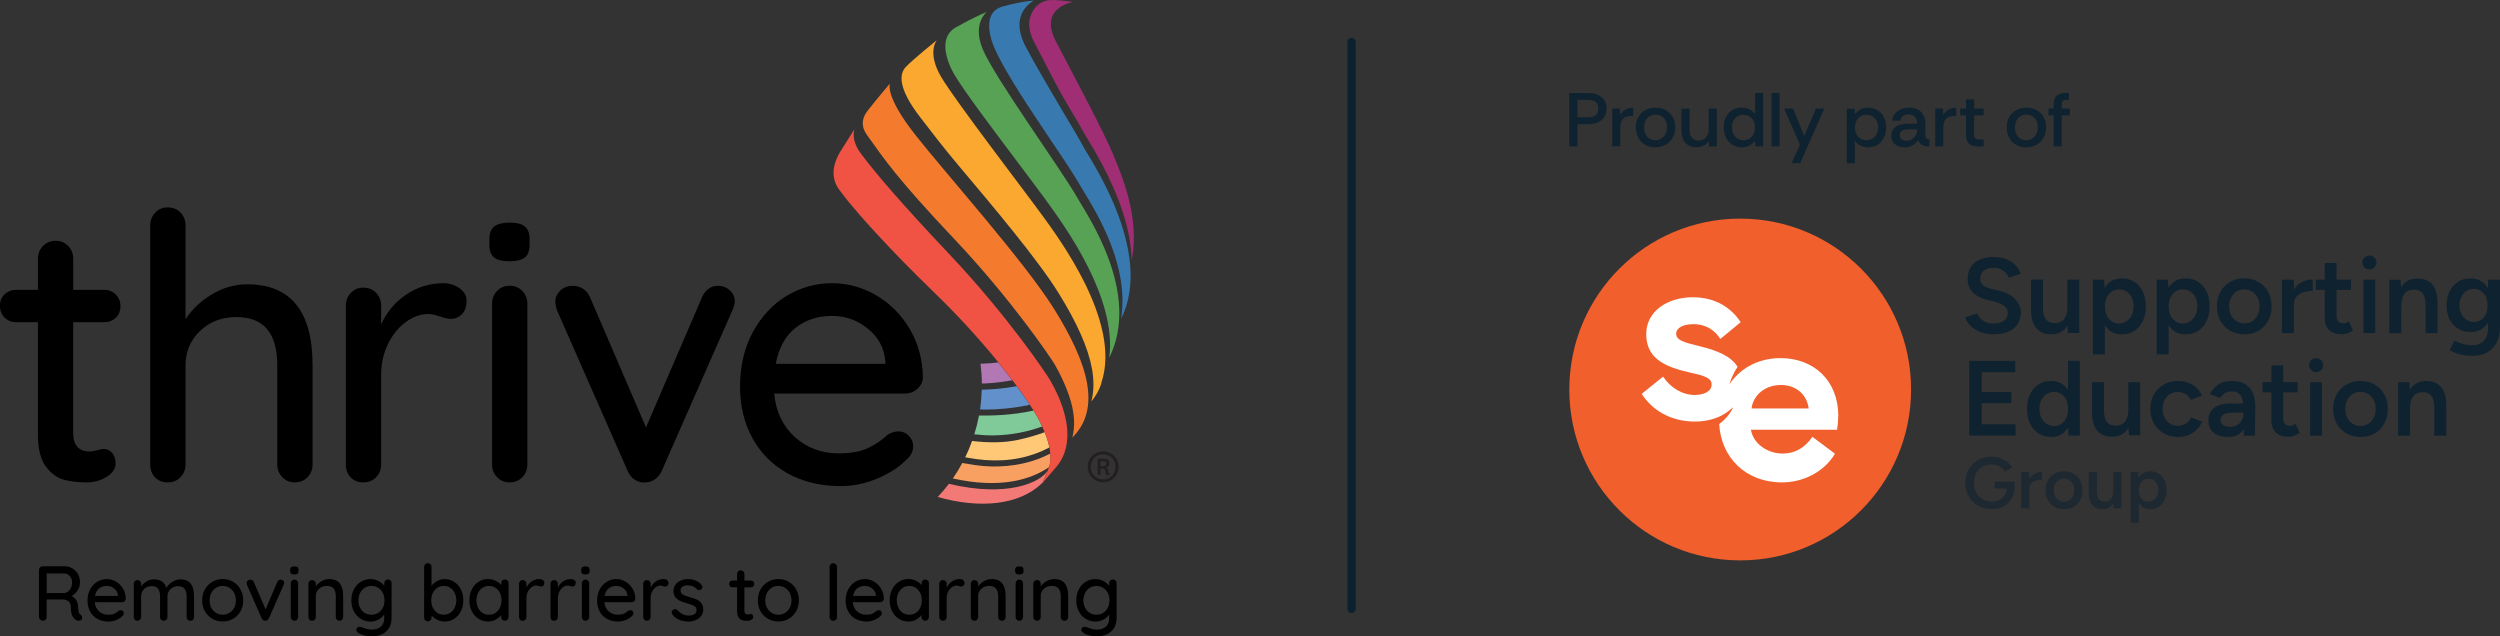 <?xml version="1.0" encoding="UTF-8"?>
<svg id="Layer_2" data-name="Layer 2" xmlns="http://www.w3.org/2000/svg" viewBox="0 0 488.19 124.26">
  <rect x="0" y="0" width="488.19" height="124.26" fill="#333333" stroke="none"/>
  <defs>
    <style>
      .cls-1 {
        fill: #f89f62;
      }

      .cls-2 {
        fill: #f37976;
      }

      .cls-3 {
        fill: #f05343;
      }

      .cls-4 {
        fill: #faa82f;
      }

      .cls-5 {
        fill: #231f20;
      }

      .cls-6 {
        fill: #a02e74;
      }

      .cls-7 {
        isolation: isolate;
        opacity: .6;
      }

      .cls-7, .cls-8 {
        fill: #0f222f;
      }

      .cls-9 {
        fill: #f47b2e;
      }

      .cls-10 {
        fill: #80c999;
      }

      .cls-11 {
        fill: #fec876;
      }

      .cls-12 {
        fill: none;
        stroke: #0c212f;
        stroke-linecap: round;
        stroke-miterlimit: 10;
        stroke-width: 1.62px;
      }

      .cls-13 {
        fill: #fff;
      }

      .cls-14 {
        fill: #b178b3;
      }

      .cls-15 {
        fill: #387ab0;
      }

      .cls-16 {
        fill: #f15f2d;
      }

      .cls-17 {
        fill: #6190cb;
      }

      .cls-18 {
        fill: #57a255;
      }
    </style>
  </defs>
  <g id="Layer_1" data-name="Layer 1">
    <g>
      <g>
        <g id="Layer_1-2" data-name="Layer 1-2">
          <path class="cls-8" d="M402.6,28.59v-6.06h1.57v-1.33h-1.57v-.76c0-.34.08-.58.22-.72.15-.14.4-.21.75-.21h.45v-1.36h-.68c-.74,0-1.3.18-1.71.53-.4.35-.6.93-.6,1.73v.77h-1v1.33h1v6.06h1.58,0ZM394.6,27.12c-.34-.19-.61-.47-.81-.85-.2-.38-.31-.83-.31-1.37,0-.48.09-.9.26-1.28s.43-.67.76-.9c.33-.22.73-.33,1.2-.33s.84.1,1.18.31c.34.2.6.49.79.86.19.37.28.81.28,1.3s-.1.92-.3,1.3-.47.68-.81.9c-.34.22-.73.33-1.18.33-.38,0-.74-.09-1.07-.28M397.69,28.27c.59-.33,1.05-.79,1.38-1.38.33-.59.5-1.25.5-2,0-.81-.17-1.49-.51-2.07-.34-.58-.81-1.02-1.39-1.33-.58-.31-1.23-.47-1.95-.47s-1.36.16-1.95.47c-.58.31-1.04.76-1.39,1.33-.34.58-.51,1.27-.51,2.07s.17,1.47.5,2.06c.33.59.79,1.04,1.36,1.35s1.22.47,1.92.47c.76,0,1.44-.17,2.03-.5M387.36,28.59v-1.34h-.83c-.36,0-.62-.07-.79-.19-.17-.13-.25-.38-.25-.76v-3.77h1.88v-1.33h-1.88v-1.79h-1.58v1.79h-1.12v1.33h1.12v3.77c0,.82.2,1.4.59,1.76s.96.54,1.69.54h1.18,0ZM379.48,28.59v-3.71c0-.74.17-1.3.51-1.66.34-.36.87-.55,1.59-.55h.42v-1.65c-.58,0-1.08.13-1.51.38-.43.25-.77.6-1.02,1.05l-.04-1.25h-1.52v7.39h1.58,0ZM371.37,27.22c-.27-.17-.4-.45-.4-.83,0-.29.08-.51.23-.68.15-.16.36-.28.61-.35.25-.07.52-.1.8-.1h1.77v.04c0,.39-.09.74-.26,1.07-.17.33-.41.59-.72.8-.3.2-.66.31-1.08.31-.37,0-.69-.09-.95-.26M373.51,28.36c.46-.27.81-.61,1.04-1.02.11.3.26.54.46.72.19.18.44.31.72.4.29.09.63.13,1.03.13v-1.36c-.29-.02-.49-.1-.6-.23s-.18-.35-.19-.63v-2.25c0-.61-.12-1.14-.36-1.61-.24-.47-.59-.83-1.06-1.1-.47-.26-1.06-.39-1.79-.39-.55,0-1.06.1-1.54.31-.48.2-.88.49-1.19.87-.31.38-.49.83-.54,1.37h1.59c.08-.43.28-.74.59-.93s.67-.29,1.08-.29c.32,0,.6.07.84.19.24.13.43.32.57.59.14.26.21.61.21,1.04h-1.88c-.58,0-1.11.08-1.59.24s-.86.41-1.15.76c-.28.35-.43.8-.43,1.36,0,.48.12.88.36,1.22.24.34.56.59.95.77.4.17.83.26,1.3.26.59,0,1.11-.14,1.57-.41M363.28,27.06c-.33-.22-.59-.52-.78-.9-.19-.38-.28-.8-.28-1.26,0-.49.1-.92.29-1.3.19-.38.46-.67.8-.88.34-.21.73-.31,1.16-.31s.83.1,1.17.31c.34.2.61.49.81.86.19.37.29.81.29,1.3s-.1.91-.29,1.28-.46.67-.8.89-.73.33-1.18.33-.85-.11-1.19-.33M362.2,31.87v-4.4c.23.36.56.66,1.01.92.44.25.97.38,1.59.38.73,0,1.35-.17,1.88-.51.53-.34.93-.81,1.22-1.4s.43-1.25.43-1.97-.14-1.37-.43-1.95c-.28-.59-.69-1.05-1.21-1.39-.53-.34-1.16-.51-1.89-.51-.6,0-1.11.12-1.55.37-.44.24-.78.55-1.04.93l-.06-1.12h-1.52v10.67h1.58ZM351.53,31.87l4.72-10.67h-1.65l-2.28,5.39-2.16-5.39h-1.76l3.08,7.06-1.62,3.6h1.67,0ZM347.52,18.16h-1.58v10.43h1.58v-10.43ZM339.32,27.07c-.34-.21-.61-.5-.81-.88s-.3-.81-.3-1.31.1-.93.29-1.3c.19-.37.46-.66.79-.86.33-.21.72-.31,1.15-.31s.8.1,1.14.29c.34.19.62.48.82.85.2.37.3.82.3,1.35,0,.47-.09.89-.28,1.27-.18.38-.44.67-.77.89-.33.22-.74.33-1.21.33-.42,0-.79-.1-1.13-.31M341.69,28.4c.45-.25.79-.56,1.04-.94l.06,1.13h1.52v-10.43h-1.58v4.14c-.28-.41-.64-.72-1.1-.95-.45-.22-.95-.34-1.48-.34-.74,0-1.37.17-1.9.51s-.94.81-1.23,1.39c-.29.58-.43,1.23-.43,1.95s.15,1.38.43,1.97c.29.58.7,1.05,1.22,1.41.53.35,1.16.53,1.89.53.58,0,1.1-.12,1.55-.37M332.69,28.44c.43-.22.76-.53,1-.93l.04,1.09h1.52v-7.39h-1.58v3.96c0,.71-.18,1.26-.53,1.66s-.83.6-1.42.6-1.03-.18-1.33-.55c-.3-.37-.46-.88-.46-1.53v-4.14h-1.58v4.35c0,.68.12,1.25.36,1.73.24.48.58.85,1.02,1.1.44.25.97.38,1.57.38.5,0,.96-.11,1.39-.34M322.18,27.12c-.34-.19-.61-.47-.81-.85-.2-.38-.31-.83-.31-1.37,0-.48.09-.9.26-1.28s.43-.67.76-.9c.33-.22.73-.33,1.2-.33s.84.1,1.18.31c.34.2.6.49.79.86.19.37.28.81.28,1.3s-.1.92-.3,1.3-.47.68-.81.9c-.34.22-.73.33-1.18.33-.38,0-.74-.09-1.07-.28M325.26,28.27c.59-.33,1.05-.79,1.38-1.38.33-.59.5-1.25.5-2,0-.81-.17-1.49-.51-2.07-.34-.58-.81-1.02-1.39-1.33-.58-.31-1.23-.47-1.95-.47s-1.36.16-1.95.47c-.58.31-1.04.76-1.39,1.33-.34.58-.51,1.27-.51,2.07s.17,1.47.5,2.06c.33.59.79,1.04,1.36,1.35s1.22.47,1.92.47c.76,0,1.44-.17,2.03-.5M316.41,28.59v-3.71c0-.74.17-1.3.51-1.66.34-.36.87-.55,1.59-.55h.42v-1.65c-.58,0-1.08.13-1.51.38-.43.25-.77.6-1.02,1.05l-.04-1.25h-1.52v7.39h1.58,0ZM308.03,19.5h2.04c.74,0,1.27.15,1.58.46.31.3.46.72.46,1.24s-.16.94-.46,1.24c-.31.3-.83.46-1.58.46h-2.04v-3.4ZM308.03,28.59v-4.34h2.07c.72,0,1.34-.11,1.88-.34s.97-.57,1.28-1.02c.31-.45.46-1.02.46-1.69s-.15-1.21-.46-1.66c-.3-.45-.72-.79-1.26-1.03-.54-.23-1.17-.35-1.91-.35h-3.65v10.43h1.58Z"/>
        </g>
        <g>
          <g>
            <path class="cls-8" d="M390.47,56.8l-1.79-.44c-.61-.15-1.09-.38-1.45-.68-.35-.3-.53-.72-.53-1.26,0-.67.23-1.19.68-1.56.45-.38,1.07-.56,1.87-.56s1.4.18,1.92.54c.51.36.88.82,1.08,1.38l2.34-.75c-.22-.63-.56-1.19-1.02-1.68-.46-.49-1.04-.88-1.74-1.17-.7-.28-1.52-.43-2.45-.43-1.65,0-2.93.38-3.82,1.14-.89.76-1.33,1.82-1.33,3.18,0,.72.16,1.35.47,1.88.31.53.74.97,1.29,1.31.55.35,1.16.61,1.85.79l1.79.46c.75.2,1.35.47,1.79.82.45.35.67.81.67,1.37,0,.61-.26,1.11-.79,1.48-.53.38-1.24.56-2.15.56-.78-.01-1.43-.22-1.96-.6-.53-.39-.88-.84-1.06-1.36l-2.38.73c.12.43.34.84.66,1.24.31.4.71.75,1.19,1.07.48.32,1.04.57,1.67.75.63.18,1.33.27,2.1.27,1.13,0,2.08-.18,2.87-.54.79-.36,1.38-.86,1.78-1.5.4-.64.6-1.38.6-2.21,0-.95-.36-1.81-1.08-2.59-.72-.78-1.74-1.33-3.04-1.65h0Z"/>
            <path class="cls-8" d="M398.45,64.79c.59.33,1.3.5,2.12.5s1.55-.21,2.14-.62c.4-.28.74-.65,1.02-1.11l.1,1.47h2.19v-10.43h-2.31v5.44c0,.99-.22,1.74-.65,2.27-.43.53-1.04.79-1.84.77-.45,0-.84-.09-1.18-.27-.34-.18-.61-.5-.8-.96-.19-.46-.29-1.1-.29-1.92v-5.34h-2.34v5.88c0,1.11.16,2.02.48,2.73.32.71.77,1.23,1.37,1.56Z"/>
            <path class="cls-8" d="M411.03,63.5c.28.45.62.82,1.03,1.12.63.45,1.39.68,2.26.68.95,0,1.77-.23,2.47-.68.7-.45,1.25-1.09,1.65-1.91.4-.82.59-1.78.59-2.88s-.2-2.07-.59-2.89c-.4-.81-.95-1.45-1.65-1.9-.7-.45-1.53-.68-2.47-.68-.88,0-1.63.23-2.26.68-.42.3-.77.69-1.06,1.15l-.12-1.58h-2.19v14.6h2.34s0-5.71,0-5.71ZM412.35,56.94c.42-.28.89-.43,1.42-.43.57,0,1.07.14,1.5.42.43.28.77.67,1.01,1.17.24.5.37,1.08.37,1.73s-.13,1.23-.39,1.73c-.26.5-.6.89-1.03,1.18-.43.29-.92.43-1.48.43s-1-.14-1.41-.43c-.41-.28-.73-.68-.96-1.18-.23-.5-.34-1.08-.34-1.73s.11-1.21.34-1.71c.23-.5.55-.89.97-1.18h0Z"/>
            <path class="cls-8" d="M430.9,56.94c-.4-.81-.95-1.45-1.65-1.9-.7-.45-1.53-.68-2.47-.68-.88,0-1.63.23-2.26.68-.42.3-.77.69-1.06,1.15l-.12-1.58h-2.19v14.6h2.34v-5.71c.28.45.62.82,1.03,1.12.63.45,1.39.68,2.26.68.95,0,1.77-.23,2.47-.68.7-.45,1.25-1.09,1.65-1.91.4-.82.59-1.78.59-2.88s-.2-2.07-.59-2.89ZM428.71,61.56c-.26.5-.6.89-1.03,1.18-.43.29-.92.43-1.48.43s-1-.14-1.41-.43c-.41-.28-.73-.68-.96-1.18-.23-.5-.34-1.08-.34-1.73s.11-1.21.34-1.71c.23-.5.55-.89.97-1.18.42-.28.89-.43,1.42-.43.57,0,1.07.14,1.5.42.43.28.77.67,1.01,1.17.24.5.37,1.08.37,1.73s-.13,1.23-.39,1.73h0Z"/>
            <path class="cls-8" d="M442.91,62.66c.45-.82.68-1.77.68-2.84s-.23-2.02-.68-2.84c-.45-.82-1.08-1.46-1.89-1.93-.81-.47-1.74-.7-2.79-.7s-1.95.23-2.75.7c-.81.47-1.44,1.11-1.89,1.93-.45.82-.68,1.77-.68,2.84s.23,2.02.69,2.84c.46.82,1.09,1.46,1.9,1.93.81.47,1.74.7,2.79.7s1.94-.23,2.74-.7c.8-.47,1.42-1.11,1.88-1.93h0ZM440.85,61.55c-.25.49-.59.88-1.03,1.17-.44.29-.95.43-1.53.43s-1.1-.14-1.55-.43c-.45-.28-.81-.67-1.06-1.17-.26-.49-.39-1.07-.39-1.72s.13-1.23.38-1.72c.25-.49.6-.88,1.04-1.17.44-.28.96-.43,1.54-.43s1.1.14,1.55.43c.45.29.8.67,1.05,1.17.25.49.38,1.07.38,1.72s-.13,1.23-.38,1.72Z"/>
            <path class="cls-8" d="M451.63,54.57c-.75,0-1.47.18-2.16.53-.62.32-1.12.79-1.53,1.4v-1.89h-2.34v10.43h2.34v-5.59c0-.64.17-1.15.52-1.54.35-.39.8-.67,1.37-.84s1.16-.26,1.8-.26c0,0,0-2.23,0-2.23Z"/>
            <path class="cls-8" d="M458.41,65.09c.36-.13.72-.32,1.08-.57l-.85-1.77c-.21.15-.4.26-.56.31-.17.06-.32.08-.46.08-.45,0-.78-.13-1.01-.38-.23-.25-.34-.62-.34-1.11v-5.05h2.82v-2h-2.82v-3.25h-2.31v3.25h-1.73v2h1.73v5.48c0,1.03.29,1.82.87,2.37.58.55,1.41.82,2.51.82.36,0,.72-.07,1.08-.2h0Z"/>
            <rect class="cls-8" x="461.52" y="54.61" width="2.31" height="10.43"/>
            <path class="cls-8" d="M462.69,52.63c.38,0,.7-.14.97-.41s.41-.59.41-.97-.14-.69-.41-.96c-.27-.26-.59-.4-.97-.4s-.7.13-.97.4c-.27.26-.41.58-.41.96s.14.7.41.97c.27.27.59.41.97.41Z"/>
            <path class="cls-8" d="M468.92,59.6c0-.99.22-1.74.65-2.27.43-.53,1.04-.78,1.81-.77.46,0,.86.09,1.2.27.34.18.6.5.79.95.19.45.28,1.09.28,1.93v5.34h2.34v-5.88c0-1.13-.16-2.04-.47-2.74-.31-.7-.76-1.22-1.36-1.55-.59-.33-1.3-.5-2.14-.5s-1.53.21-2.13.62c-.4.28-.74.65-1.02,1.09l-.11-1.46h-2.19v10.43h2.34v-5.44h0Z"/>
            <path class="cls-8" d="M485.85,54.61v1.68c-.31-.51-.7-.94-1.16-1.26-.63-.44-1.37-.67-2.22-.67-.95,0-1.77.22-2.47.67-.7.45-1.25,1.06-1.65,1.86-.4.79-.59,1.73-.59,2.82,0,1.01.2,1.91.59,2.68.4.77.95,1.37,1.65,1.8.7.43,1.53.65,2.47.65.85,0,1.59-.21,2.22-.64.46-.31.85-.71,1.16-1.21v1.03c0,.78-.13,1.42-.4,1.92-.26.5-.63.87-1.11,1.12-.47.24-1.01.36-1.61.36-.56,0-1.06-.06-1.5-.17-.45-.11-.83-.24-1.16-.39-.33-.15-.59-.27-.78-.37l-.9,1.88c.22.15.54.31.94.48.4.17.9.31,1.49.44.59.12,1.25.19,1.99.19,1.07,0,2.01-.21,2.81-.64.81-.42,1.43-1.05,1.88-1.88.44-.83.67-1.83.67-3.01v-9.34h-2.34ZM485.44,61.3c-.22.48-.53.86-.93,1.14-.4.28-.86.42-1.39.42-.56,0-1.05-.14-1.48-.42-.43-.28-.77-.66-1.01-1.14-.24-.48-.36-1.03-.36-1.66s.12-1.2.36-1.68c.24-.48.58-.85,1-1.13.42-.27.91-.41,1.47-.41s.99.14,1.4.41c.4.27.72.65.94,1.13.22.48.33,1.04.33,1.68s-.11,1.18-.33,1.66Z"/>
            <polygon class="cls-8" points="386.97 78.73 392.77 78.73 392.77 76.56 386.97 76.56 386.97 72.68 393.54 72.68 393.54 70.47 384.55 70.47 384.55 85.06 393.6 85.06 393.6 82.85 386.97 82.85 386.97 78.73"/>
            <path class="cls-8" d="M398.07,84.64c.7.45,1.53.68,2.47.68.88,0,1.63-.23,2.26-.68.42-.3.76-.69,1.05-1.15l.08,1.57h2.21v-14.6h-2.31v5.71c-.28-.44-.62-.82-1.03-1.11-.63-.45-1.39-.68-2.26-.68-.95,0-1.77.23-2.47.68-.7.45-1.25,1.08-1.65,1.9-.4.81-.59,1.78-.59,2.89s.2,2.06.59,2.88c.4.82.95,1.46,1.65,1.91h0ZM398.62,78.12c.24-.5.58-.89,1.01-1.17.43-.28.92-.42,1.48-.42s1.02.14,1.43.42c.41.28.73.67.96,1.17.23.5.34,1.08.34,1.73s-.11,1.23-.34,1.73c-.23.5-.55.89-.96,1.18-.41.29-.88.43-1.41.43-.56,0-1.05-.14-1.49-.43-.44-.28-.78-.68-1.02-1.18-.24-.5-.37-1.08-.39-1.73.01-.65.14-1.23.39-1.73Z"/>
            <path class="cls-8" d="M417.92,85.06v-10.43h-2.31v5.44c0,.99-.22,1.74-.65,2.27-.43.53-1.04.79-1.84.77-.45,0-.84-.09-1.18-.27-.34-.18-.61-.5-.8-.96-.19-.46-.29-1.1-.29-1.92v-5.34h-2.34v5.88c0,1.11.16,2.02.48,2.73.32.71.77,1.23,1.37,1.56.59.33,1.3.5,2.12.5s1.55-.21,2.14-.62c.4-.28.74-.65,1.02-1.11l.1,1.47h2.19Z"/>
            <path class="cls-8" d="M426.84,82.7c-.46.3-.98.45-1.56.45s-1.08-.14-1.53-.43c-.45-.28-.81-.67-1.06-1.17-.26-.49-.39-1.06-.39-1.7s.13-1.21.38-1.7c.25-.49.6-.88,1.04-1.17.44-.28.95-.43,1.52-.43s1.11.14,1.56.42c.46.28.8.65,1.02,1.11l2.17-.83c-.4-.92-1.02-1.62-1.86-2.12-.83-.49-1.77-.74-2.79-.74s-1.99.23-2.81.7c-.81.47-1.45,1.11-1.92,1.93-.47.82-.7,1.77-.7,2.84s.23,2.02.7,2.84c.47.82,1.11,1.46,1.93,1.93.82.47,1.77.7,2.84.7s1.98-.26,2.8-.79c.83-.53,1.44-1.26,1.85-2.21l-2.17-.83c-.22.51-.56.92-1.02,1.22h0Z"/>
            <path class="cls-8" d="M438.41,74.98c-.68-.4-1.53-.59-2.54-.59-.79,0-1.47.12-2.03.35-.56.24-1.03.55-1.4.95-.37.4-.66.82-.89,1.28l2.04.75c.26-.44.58-.77.96-.98.38-.21.81-.31,1.31-.31.54,0,.98.13,1.3.39.33.26.56.63.71,1.11.08.26.13.55.17.87h-2.64c-1.31,0-2.33.29-3.05.85-.73.57-1.1,1.4-1.1,2.48,0,1.01.34,1.8,1.03,2.36.69.56,1.66.83,2.91.83s2.16-.41,2.73-1.22c.08-.11.13-.24.2-.36l.07,1.33h2.15l.06-5.71c0-1.04-.16-1.93-.49-2.67-.33-.74-.83-1.3-1.51-1.7h0ZM437.78,82.06c-.22.39-.52.7-.91.94-.39.24-.85.35-1.38.35-.58,0-1.04-.11-1.37-.34-.33-.23-.49-.55-.49-.95,0-.47.19-.84.56-1.1.38-.26,1.03-.39,1.96-.39h1.94v.17c0,.49-.11.92-.32,1.31h0Z"/>
            <path class="cls-8" d="M447.67,83.08c-.17.06-.32.08-.46.08-.45,0-.78-.12-1.01-.38-.23-.25-.34-.62-.34-1.11v-5.05h2.82v-2h-2.82v-3.25h-2.31v3.25h-1.73v2h1.73v5.48c0,1.03.29,1.82.87,2.37.58.55,1.41.82,2.51.82.36,0,.72-.07,1.08-.2.36-.13.72-.32,1.08-.57l-.85-1.77c-.21.15-.4.26-.56.31h0Z"/>
            <path class="cls-8" d="M452.28,69.93c-.38,0-.7.13-.97.4-.27.26-.41.58-.41.96s.14.7.41.97.59.41.97.41.7-.14.97-.41c.27-.27.41-.59.41-.97s-.14-.69-.41-.96c-.27-.26-.59-.4-.97-.4Z"/>
            <rect class="cls-8" x="451.11" y="74.64" width="2.31" height="10.43"/>
            <path class="cls-8" d="M463.71,75.09c-.81-.47-1.74-.7-2.79-.7s-1.95.23-2.75.7c-.81.47-1.44,1.11-1.89,1.93-.45.82-.68,1.77-.68,2.84s.23,2.02.69,2.84c.46.82,1.09,1.46,1.9,1.93.81.47,1.74.7,2.79.7s1.94-.23,2.74-.7c.8-.47,1.42-1.11,1.88-1.93.45-.82.68-1.77.68-2.84s-.23-2.02-.68-2.84c-.45-.82-1.08-1.46-1.89-1.93ZM463.54,81.57c-.25.49-.59.88-1.03,1.17-.44.29-.95.43-1.53.43s-1.1-.14-1.55-.43c-.45-.28-.81-.67-1.06-1.17-.26-.49-.39-1.07-.39-1.72s.13-1.23.38-1.72c.25-.49.6-.88,1.04-1.17.44-.28.96-.43,1.54-.43s1.1.14,1.55.43c.45.29.8.67,1.05,1.17.25.49.38,1.07.38,1.72s-.13,1.23-.38,1.72h0Z"/>
            <path class="cls-8" d="M475.88,74.89c-.59-.33-1.3-.5-2.14-.5s-1.53.21-2.13.62c-.4.28-.74.65-1.02,1.09l-.11-1.46h-2.19v10.43h2.34v-5.44c0-.99.22-1.74.65-2.27.43-.53,1.04-.78,1.81-.77.46,0,.86.09,1.2.27.34.18.6.5.79.95.19.45.28,1.09.28,1.93v5.34h2.34v-5.88c0-1.13-.16-2.04-.47-2.74-.31-.7-.76-1.22-1.36-1.55h0Z"/>
            <path class="cls-7" d="M389.47,95.39h2.37c-.02.47-.14.9-.37,1.27-.25.41-.59.72-1.02.95-.43.23-.92.34-1.47.34-.7,0-1.31-.16-1.84-.47-.53-.31-.95-.74-1.24-1.29-.3-.55-.45-1.17-.45-1.87s.15-1.34.45-1.89c.3-.54.71-.97,1.24-1.28.52-.31,1.12-.47,1.8-.47.35,0,.69.06,1.02.18.33.12.64.29.93.5.28.22.51.46.69.73l1.33-.85c-.25-.4-.58-.76-.99-1.07-.41-.31-.86-.55-1.36-.73-.5-.18-1.04-.27-1.62-.27-1,0-1.89.22-2.66.66-.78.44-1.39,1.04-1.83,1.81-.44.77-.66,1.66-.66,2.66s.22,1.87.66,2.64c.44.77,1.05,1.37,1.83,1.81.78.44,1.66.66,2.66.66.88,0,1.65-.18,2.32-.53.67-.35,1.2-.86,1.58-1.51.37-.63.55-1.37.57-2.22h0v-1.1h-3.94v1.33h0Z"/>
            <path class="cls-7" d="M396.28,93.48v-1.28h-1.58v7.06h1.58v-3.79c0-.43.12-.78.35-1.05.24-.26.54-.45.93-.57.38-.12.79-.18,1.22-.18v-1.51c-.51,0-1,.12-1.46.36-.42.21-.76.54-1.04.95h0Z"/>
            <path class="cls-7" d="M404.93,92.5c-.55-.32-1.18-.47-1.89-.47s-1.32.16-1.87.47c-.55.32-.97.75-1.28,1.31-.31.56-.46,1.2-.46,1.92s.16,1.37.47,1.92c.31.56.74.99,1.29,1.31.55.32,1.18.47,1.89.47s1.32-.16,1.86-.47c.54-.32.97-.75,1.27-1.31.31-.56.46-1.2.46-1.92s-.15-1.37-.46-1.92c-.31-.56-.73-.99-1.28-1.31h0ZM404.81,96.89c-.17.33-.4.6-.7.79-.3.19-.64.29-1.04.29s-.75-.1-1.05-.29c-.31-.19-.55-.46-.72-.79-.17-.33-.26-.72-.26-1.17s.08-.83.25-1.17c.17-.33.4-.6.71-.79.3-.19.65-.29,1.05-.29s.75.1,1.05.29c.31.19.54.46.71.79.17.33.25.72.25,1.17s-.08.83-.25,1.17h0Z"/>
            <path class="cls-7" d="M412.68,95.88c0,.67-.15,1.18-.44,1.54-.29.36-.71.53-1.24.52-.3,0-.57-.06-.8-.18-.23-.12-.41-.34-.54-.65-.13-.31-.2-.74-.2-1.3v-3.62h-1.58v3.98c0,.75.11,1.37.32,1.85.22.48.52.83.93,1.06.4.23.88.34,1.43.34s1.05-.14,1.45-.42c.27-.19.5-.44.69-.75l.06,1h1.48v-7.06h-1.57v3.69h0Z"/>
            <path class="cls-7" d="M421.56,92.49c-.48-.31-1.03-.46-1.67-.46-.59,0-1.1.15-1.53.46-.29.2-.52.47-.72.78l-.08-1.07h-1.48v9.89h1.58v-3.87c.19.3.42.56.7.76.43.31.94.46,1.53.46.64,0,1.2-.15,1.67-.46.48-.31.85-.74,1.12-1.29.27-.56.4-1.21.4-1.95s-.13-1.41-.4-1.96c-.27-.55-.64-.98-1.12-1.29h0ZM421.2,96.9c-.17.34-.41.61-.7.8-.29.19-.63.29-1,.29s-.68-.1-.95-.29c-.28-.19-.49-.46-.65-.8-.16-.34-.23-.73-.23-1.17s.08-.82.23-1.16c.16-.34.37-.61.66-.8.28-.19.6-.29.96-.29.39,0,.72.09,1.02.28.29.19.52.45.69.79.16.34.25.73.25,1.17s-.09.83-.26,1.17Z"/>
          </g>
          <circle class="cls-16" cx="339.82" cy="76.06" r="33.37"/>
          <path class="cls-13" d="M358.98,81.28c0-7.06-4.88-11.35-11.28-11.35-2.8,0-5.29.82-7.27,2.27,0,0-.01,0-.02.01-.21.15-.41.31-.6.48-.8.68-1.5,1.47-2.09,2.36.14-.53.59-1.93,1.59-3.41-1.31-2.13-4-3.21-7.62-4.09-2.89-.7-4.37-1.12-4.37-2.38,0-1.17,1.38-1.87,3.4-1.87,2.48,0,4.2,1.26,5.22,2.89l3.98-3.28c-1.68-2.53-4.61-4.86-9.35-4.86-5.07,0-9.1,2.82-9.1,7.18,0,4.78,3.59,6.41,8.69,7.55,2.84.63,4.08,1.07,4.08,2.31,0,1.31-1.46,2.04-3.33,2.04-2.36,0-4.73-1.41-6.14-3.59l-4.18,3.37c2.11,3.3,5.8,5.41,10.39,5.41,1.27,0,2.49-.19,3.61-.53,0,0,0,0,0,0,0,0,0,0,0,0,.39-.12.77-.27,1.13-.43.83-.37,1.58-.85,2.21-1.41,0,0,0,0,0,0,.17-.13.34-.27.5-.42,0,0-.54,1.63-2.71,3.29.36,6.41,5.07,11.38,12.25,11.38,4.1,0,8.17-1.96,10.36-5.6l-4.41-3.3c-1.5,2.21-3.49,3.27-5.8,3.27-2.96,0-5.75-1.92-6.21-4.66h16.83c.15-.92.22-1.79.22-2.64h0ZM342.03,79.76c.34-2.64,2.67-4.58,5.75-4.58s5.09,1.99,5.41,4.58h-11.16Z"/>
        </g>
      </g>
      <line class="cls-12" x1="263.93" y1="118.9" x2="263.93" y2="8.21"/>
      <g>
        <path class="cls-14" d="M197.7,74.26c-2.67.48-4.85.62-5.97.64,0-1.31-.1-2.61-.26-3.87,1.12-.03,2.29-.11,3.48-.25h0s.01.01.01.02c.17.21.34.41.5.62.33.41.64.8.94,1.18h0c.35.45.68.87.98,1.27.11.13.2.26.3.39Z"/>
        <path class="cls-17" d="M201.11,79.04c-3.52.77-6.74.94-8.74.94-.37,0-.69-.01-.99-.03.19-1.26.29-2.55.33-3.86,1.26-.01,3.77-.12,6.85-.67h0c.12.16.23.32.34.47.05.06.09.12.13.18.07.1.14.19.21.29.21.28.39.54.56.79.72,1.02,1.16,1.69,1.29,1.9Z"/>
        <path class="cls-10" d="M203.52,83.28c-2.79,1.01-5.99,1.7-9.52,1.74-1.23.02-2.49-.07-3.74-.21.37-1.19.68-2.42.92-3.67,2.33.04,6.37-.02,10.66-.97.46.75,1.09,1.85,1.68,3.12Z"/>
        <path class="cls-11" d="M204.93,87.37c-3.66,1.95-7.87,2.83-12.63,2.46-.98-.07-2.31-.26-3.82-.53.51-1.02.96-2.09,1.34-3.19,3.09.37,6.22.39,9.02-.22,1.95-.43,3.66-.94,5.16-1.49.39.95.72,1.96.92,2.97Z"/>
        <path class="cls-1" d="M204.87,91.21c-3.7,2.55-9.76,4.25-18.8,2.22.67-.96,1.28-1.97,1.84-3.02,1.71.31,3.23.53,4.34.61,3.39.26,8.31-.06,12.85-2.46.08.92.03,1.83-.23,2.65Z"/>
        <path class="cls-9" d="M205.84,60.33c-5.71-9.17-21.01-26.27-27.09-33.98-6.01-7.61-4.98-10.02-4.98-10.02,0,0-2.33,2.73-4.32,5.26-1.97,2.51-.43,4.37.16,5.2,2.96,4.14,5.61,8.12,16.55,19.68,11.95,12.63,19.44,24.11,19.51,24.22.07.1,1.81,2.89,3.07,6.51,1.21,3.48,1.2,6.19.66,8.25,5.74-5.72,3.06-14.49-3.56-25.12h0Z"/>
        <path class="cls-4" d="M203.42,41.91c-3.24-4.49-16.73-22.01-19.6-26.83-2.88-4.82-.89-7.23-.89-7.23,0,0-4.66,3.74-6.08,5.26-1.09,1.18-1.81,3.82,2.99,9.98,1.82,2.34,4.12,5.41,7.19,9.05,6.95,8.25,15.59,18.51,19.61,24.97,3.68,5.91,5.83,10.76,6.58,14.82.44,2.37.4,4.53-.11,6.47,1.72-2.11,1.99-3.76,1.99-3.76,3.92-11.8-8.43-28.26-11.68-32.74h0Z"/>
        <path class="cls-18" d="M210.41,38.66c-3.19-5.61-16.16-23.44-18.5-29.04-2.11-5.06.79-7.3.79-7.3,0,0-2.33.93-6,2.99-4.54,2.55-.29,9.33-.29,9.33,2,3.35,7.42,10.53,12.72,17.58,2.16,2.87,4.02,5.35,4.98,6.67l.33.46c3.54,4.87,13.75,18.94,12.16,30.52,6.29-12.59-4.27-27.83-6.19-31.2h0Z"/>
        <path class="cls-15" d="M211.54,28.6c-1.07-2.07-7.73-12.84-11.23-19.45-3.5-6.62,1.59-9.03,1.59-9.03,0,0-2.16.06-6.1,1.15-4.74,1.31-1.65,7.99-1.65,7.99,1.38,3.3,4.98,9.11,9.66,16.04,3.11,4.61,5.8,8.59,7.07,10.83.16.29.39.66.66,1.11,2.67,4.4,9.04,14.67,7.38,25.01,6.59-13.13-6.36-31.64-7.4-33.64h0Z"/>
        <path class="cls-6" d="M217.51,30.48c-1.69-4.25-7.91-15.85-11.34-22.45-3.43-6.6,3.38-7.65,3.38-7.65,0,0-2.62-.4-4.25-.37-3.26.06-4.09,3.24-4.09,3.24-.46,1.39-.26,3.08.77,5.03,2.2,4.16,4.08,8.11,6.52,12.22,1.54,2.59,2.76,4.64,3.18,5.46.09.17.33.57.61,1.03,1.39,2.28,4.64,7.61,6.76,13.82,1.25,3.68,1.88,7,1.93,10.05,1.75-8.67-2.28-17.37-3.47-20.37h0Z"/>
        <path class="cls-2" d="M194.96,70.77h0c-.16-.19-.31-.39-.47-.59.16.19.32.39.48.59Z"/>
        <path class="cls-2" d="M196.42,72.6c.35.44.68.86.98,1.27-.31-.41-.64-.82-.98-1.27Z"/>
        <path class="cls-2" d="M198.02,74.68c-.11-.14-.21-.28-.32-.42h0c.11.14.22.29.32.42Z"/>
        <path class="cls-2" d="M198.57,75.41h0s-.05-.07-.07-.11c.03.04.06.07.08.11Z"/>
        <path class="cls-2" d="M204.6,91.87l-.99,2.37c-4.55,4.49-12.31,5.12-20.5,2.81.77-.81,1.51-1.67,2.19-2.57,11.39,2.71,17.88-.24,19.3-2.61Z"/>
        <path class="cls-3" d="M208.41,85.41h0c0,.11,0,.21-.01.31-.02.26-.04.52-.08.79-.04.27-.08.54-.14.8-.29,1.3-.85,2.56-1.77,3.7l-2.61,3.05c-.06.06-.12.12-.19.18l.99-2.37c.1-.21.19-.43.26-.66.26-.82.31-1.72.23-2.65-.03-.39-.09-.79-.17-1.19-.2-1.01-.53-2.02-.92-2.97-.16-.39-.32-.76-.49-1.12-.59-1.27-1.22-2.37-1.68-3.12-.41-.66-.68-1.05-.68-1.05,0,0-.02-.03-.05-.08-.14-.21-.57-.87-1.29-1.9-.17-.24-.36-.51-.56-.79-.07-.09-.14-.19-.21-.29-.04-.06-.08-.12-.13-.18-.11-.15-.22-.31-.34-.47-.03-.04-.05-.07-.08-.11-.03-.04-.06-.07-.09-.11-.11-.16-.22-.31-.36-.47,0-.01-.01-.02-.02-.03-.1-.14-.21-.28-.32-.42h0c-.1-.13-.19-.26-.3-.39-.3-.41-.63-.82-.98-1.27h0c-.3-.39-.61-.78-.94-1.19-.16-.21-.32-.41-.5-.62,0,0,0-.01-.01-.02-.16-.19-.32-.39-.48-.59-.36-.44-.74-.9-1.14-1.37-.18-.22-.38-.46-.59-.69-.79-.93-1.64-1.91-2.55-2.92-2.27-2.53-4.89-5.29-7.85-8.15-4.38-4.23-8.14-8.11-11.14-11.37-.46-.49-.89-.97-1.31-1.43-.42-.46-.82-.91-1.21-1.35-.2-.22-.39-.44-.57-.65-.33-.38-.65-.74-.95-1.1-.19-.22-.38-.44-.55-.65-.17-.21-.34-.41-.51-.6s-.32-.39-.47-.57c-.1-.12-.19-.24-.29-.36-.12-.16-.25-.31-.36-.45-.47-.59-.85-1.09-1.15-1.51-.82-1.15-2.03-3.51.17-7.29l2.81-4.47c-.61,2.58,1.16,4.57,1.74,5.34,2.27,3.04,7.44,9.15,16.67,18.9,12.02,12.7,19.38,24.05,19.38,24.05,0,0,4.05,6.02,3.81,11.87Z"/>
        <path class="cls-3" d="M169.9,44.25c-.42-.47-.82-.92-1.21-1.35.39.44.79.89,1.21,1.35Z"/>
        <path d="M20.32,62.92c.92,0,1.68-.29,2.29-.87.6-.58.91-1.33.91-2.25s-.3-1.68-.91-2.29c-.61-.6-1.37-.91-2.29-.91h-6.02v-6.09c0-.97-.33-1.79-.98-2.47-.65-.68-1.46-1.02-2.43-1.02-1.02,0-1.85.34-2.5,1.02-.65.68-.98,1.5-.98,2.47v6.09H3.19c-.92,0-1.68.29-2.29.87-.61.58-.91,1.33-.91,2.25s.3,1.68.91,2.29c.6.61,1.37.91,2.29.91h4.21v21.91c0,2.81.52,4.9,1.56,6.28,1.04,1.38,2.22,2.24,3.56,2.58,1.33.34,2.79.51,4.39.51,1.45,0,2.76-.36,3.92-1.09,1.16-.73,1.74-1.6,1.74-2.61,0-.82-.22-1.5-.65-2.03-.44-.53-.97-.8-1.6-.8-.34,0-.8.09-1.38.25-.58.17-1.04.25-1.38.25-2.18,0-3.27-1.21-3.27-3.63v-21.62h6.02Z"/>
        <path d="M48.28,55.52c-2.47,0-4.79.67-6.97,2-2.18,1.33-3.87,2.94-5.08,4.83v-18.36c0-.97-.33-1.79-.98-2.47-.65-.68-1.49-1.02-2.5-1.02s-1.78.34-2.43,1.02c-.65.68-.98,1.5-.98,2.47v46.73c0,1.02.31,1.85.94,2.5.63.65,1.45.98,2.47.98s1.85-.34,2.5-1.02c.65-.68.98-1.5.98-2.47v-19.37c0-2.66.94-4.9,2.83-6.71,1.89-1.81,4.26-2.72,7.11-2.72,5.32,0,7.98,3.14,7.98,9.43v19.37c0,.97.33,1.79.98,2.47.65.68,1.46,1.02,2.43,1.02s1.85-.34,2.5-1.02.98-1.5.98-2.47v-19.37c0-10.55-4.26-15.82-12.77-15.82h0Z"/>
        <path d="M86.48,55.3c-2.71.05-5.13.81-7.26,2.29-2.13,1.48-3.73,3.4-4.79,5.77v-3.7c0-.97-.33-1.79-.98-2.47-.65-.68-1.49-1.02-2.5-1.02s-1.78.34-2.43,1.02c-.65.68-.98,1.5-.98,2.47v31.06c0,1.02.31,1.85.94,2.5.63.65,1.45.98,2.47.98s1.85-.34,2.5-1.02c.65-.68.98-1.5.98-2.47v-17.49c0-2.22.45-4.24,1.34-6.06.89-1.81,2.06-3.24,3.48-4.28,1.43-1.04,2.89-1.56,4.39-1.56.58,0,1.38.17,2.39.51.87.29,1.52.44,1.96.44.87,0,1.61-.3,2.21-.91.6-.6.91-1.49.91-2.65,0-.97-.46-1.78-1.38-2.43-.92-.65-2.01-.98-3.27-.98h0Z"/>
        <path d="M102.98,90.71v-31.42c0-.97-.33-1.79-.98-2.47-.65-.68-1.49-1.02-2.5-1.02s-1.78.34-2.43,1.02c-.65.68-.98,1.5-.98,2.47v31.42c0,.97.33,1.79.98,2.47.65.68,1.46,1.02,2.43,1.02,1.02,0,1.85-.34,2.5-1.02.65-.68.98-1.5.98-2.47h0Z"/>
        <path d="M99.49,51.02c1.35,0,2.35-.24,2.98-.73.63-.48.94-1.31.94-2.47v-1.16c0-1.11-.3-1.92-.91-2.43-.61-.51-1.59-.76-2.94-.76s-2.36.24-3.01.73c-.65.48-.98,1.31-.98,2.47v1.16c0,1.11.3,1.92.91,2.43.6.51,1.61.76,3.01.76h0Z"/>
        <path d="M140.23,55.81c-1.4,0-2.44.73-3.12,2.18l-10.96,25.47-10.96-25.47c-.34-.73-.8-1.27-1.38-1.63s-1.23-.54-1.96-.54c-1.02,0-1.84.32-2.47.94-.63.63-.94,1.33-.94,2.1,0,.48.12,1.09.36,1.81l13.79,31.35c.34.77.83,1.35,1.49,1.74.65.39,1.37.53,2.14.44.63-.05,1.21-.27,1.74-.65.53-.39.94-.89,1.23-1.52l13.79-31.35c.34-.77.51-1.38.51-1.81,0-.82-.31-1.54-.94-2.14-.63-.6-1.4-.91-2.32-.91h0Z"/>
        <path d="M179.13,75.95c.67-.61,1.04-1.34,1.09-2.21-.05-3.49-.89-6.63-2.54-9.44-1.65-2.81-3.82-5.01-6.53-6.6-2.71-1.6-5.61-2.4-8.71-2.4s-6.08.82-8.82,2.47c-2.73,1.64-4.93,4.01-6.6,7.07-1.67,3.07-2.51,6.64-2.51,10.7,0,3.72.81,7.07,2.43,10.02,1.62,2.95,3.92,5.25,6.89,6.89s6.42,2.47,10.34,2.47c2.42,0,4.79-.49,7.11-1.46,2.32-.97,4.18-2.15,5.59-3.56.97-.82,1.45-1.74,1.45-2.76,0-.77-.27-1.45-.83-2.03s-1.25-.87-2.07-.87c-.68,0-1.38.22-2.11.66-1.11,1.06-2.39,1.94-3.84,2.61-1.46.68-3.34,1.02-5.66,1.02-3.39,0-6.25-1.07-8.6-3.19-2.35-2.13-3.69-4.96-4.03-8.49h25.54c.92,0,1.71-.3,2.39-.91ZM172.88,71.05h-21.4c.62-3.19,1.93-5.55,3.92-7.07,1.98-1.52,4.33-2.29,7.04-2.29s4.95.82,7,2.47c2.06,1.64,3.2,3.75,3.44,6.31v.58Z"/>
        <path class="cls-5" d="M216.68,92.47s-.05-.07-.1-.09c-.06-.03-.11-.07-.13-.12-.02-.06-.04-.16-.04-.29,0-.2-.06-.37-.19-.52-.07-.09-.14-.15-.22-.2.18-.06.33-.14.44-.24.14-.13.21-.31.21-.54,0-.31-.09-.54-.29-.69-.19-.15-.46-.22-.8-.22h-.99c-.06,0-.11.02-.16.07-.04.05-.06.1-.06.14v2.75c0,.07.02.13.08.18.05.05.11.07.19.07.08,0,.15-.03.2-.07.06-.05.08-.11.08-.18v-1.02h.5c.16,0,.27.05.35.15.07.1.11.22.11.37,0,.25.04.44.13.57.08.12.18.19.29.2.1,0,.19,0,.26-.03s.13-.09.16-.16c0-.04,0-.09,0-.13ZM215.46,91h-.57v.09l-.12-.09h.12v-.91h-.19l.19-.15v.15h.61c.18,0,.32.02.43.09.11.06.16.17.16.34,0,.15-.06.27-.18.36-.12.08-.27.12-.45.12ZM216.58,92.39c-.06-.03-.11-.07-.13-.12-.02-.06-.04-.16-.04-.29,0-.2-.06-.37-.19-.52-.07-.09-.14-.15-.22-.2.18-.06.33-.14.44-.24.14-.13.21-.31.21-.54,0-.31-.09-.54-.29-.69-.19-.15-.46-.22-.8-.22h-.99c-.06,0-.11.02-.16.07-.04.05-.06.1-.06.14v2.75c0,.07.02.13.08.18.05.05.11.07.19.07.08,0,.15-.03.2-.07.06-.05.08-.11.08-.18v-1.02h.5c.16,0,.27.05.35.15.07.1.11.22.11.37,0,.25.04.44.13.57.08.12.18.19.29.2.1,0,.19,0,.26-.03s.13-.09.16-.16c0-.04,0-.09,0-.13-.01-.04-.05-.07-.1-.09ZM215.46,91h-.57v.09l-.12-.09h.12v-.91h-.19l.19-.15v.15h.61c.18,0,.32.02.43.09.11.06.16.17.16.34,0,.15-.06.27-.18.36-.12.08-.27.12-.45.12ZM218.03,89.62c-.27-.45-.64-.81-1.09-1.07-.46-.27-.96-.4-1.52-.4s-1.05.13-1.51.4c-.46.26-.83.62-1.1,1.07-.27.46-.41.97-.41,1.54s.14,1.09.41,1.55c.27.46.64.82,1.1,1.08.46.26.97.39,1.51.39s1.06-.13,1.52-.39c.45-.26.82-.62,1.09-1.08.27-.46.41-.97.41-1.55s-.14-1.09-.41-1.54ZM217.5,92.43c-.21.37-.49.66-.86.86-.36.21-.77.31-1.22.31s-.87-.1-1.23-.31c-.36-.21-.66-.49-.87-.86-.22-.37-.32-.79-.32-1.27s.11-.89.32-1.26c.21-.37.51-.66.87-.86.36-.21.77-.32,1.23-.32s.86.11,1.22.32c.37.21.66.49.86.86.21.36.32.78.32,1.26s-.11.9-.32,1.27ZM216.68,92.47s-.05-.07-.1-.09c-.06-.03-.11-.07-.13-.12-.02-.06-.04-.16-.04-.29,0-.2-.06-.37-.19-.52-.07-.09-.14-.15-.22-.2.18-.06.33-.14.44-.24.14-.13.21-.31.21-.54,0-.31-.09-.54-.29-.69-.19-.15-.46-.22-.8-.22h-.99c-.06,0-.11.02-.16.07-.04.05-.06.1-.06.14v2.75c0,.07.02.13.08.18.05.05.11.07.19.07.08,0,.15-.03.2-.07.06-.05.08-.11.08-.18v-1.02h.5c.16,0,.27.05.35.15.07.1.11.22.11.37,0,.25.04.44.13.57.08.12.18.19.29.2.1,0,.19,0,.26-.03s.13-.09.16-.16c0-.04,0-.09,0-.13ZM215.46,91h-.57v.09l-.12-.09h.12v-.91h-.19l.19-.15v.15h.61c.18,0,.32.02.43.09.11.06.16.17.16.34,0,.15-.06.27-.18.36-.12.08-.27.12-.45.12Z"/>
        <path d="M15.95,120.27c-.06-.11-.14-.19-.24-.27-.17-.09-.28-.24-.33-.44-.05-.21-.1-.6-.14-1.18-.02-.46-.14-.86-.36-1.2s-.52-.61-.89-.81c.48-.24.87-.61,1.17-1.1.3-.49.46-1.02.46-1.59s-.14-1.12-.41-1.59c-.27-.47-.64-.84-1.09-1.11-.46-.27-.96-.4-1.51-.4h-4.27c-.21,0-.37.07-.52.21-.14.14-.21.31-.21.51v9.18c0,.21.08.37.25.52.17.14.37.21.6.21.19,0,.35-.07.47-.21.12-.14.18-.31.18-.52v-3.42h3.07c.49,0,.88.12,1.19.36.3.24.46.62.46,1.12,0,.75.09,1.32.29,1.71.19.38.44.66.74.84.13.08.29.12.49.12s.36-.05.49-.15c.14-.1.21-.26.21-.47,0-.11-.03-.22-.09-.32ZM13.3,115.51c-.23.18-.47.28-.72.3h-3.46v-3.83h3.42c.42,0,.79.17,1.09.51.3.34.45.75.45,1.24,0,.39-.07.73-.22,1.04-.14.31-.32.55-.55.74ZM24.34,117.4c.14-.12.21-.28.22-.46-.01-.73-.19-1.39-.53-1.97-.34-.59-.8-1.05-1.37-1.38-.57-.34-1.17-.51-1.82-.51s-1.27.17-1.84.52c-.57.34-1.04.84-1.39,1.48-.35.64-.52,1.39-.52,2.24,0,.78.17,1.48.51,2.1.34.62.82,1.1,1.44,1.44.62.34,1.34.51,2.17.51.51,0,1-.1,1.49-.3.49-.21.87-.45,1.17-.74.21-.17.31-.37.31-.58,0-.16-.06-.3-.17-.42-.12-.12-.26-.18-.43-.18-.14,0-.29.04-.44.14-.23.22-.5.41-.81.54-.3.14-.7.21-1.19.21-.71,0-1.31-.22-1.8-.67-.49-.44-.77-1.04-.84-1.77h5.35c.19,0,.36-.06.51-.19ZM23.03,116.37h-4.48c.13-.67.41-1.16.82-1.48.42-.32.91-.48,1.47-.48s1.04.17,1.47.52c.43.34.67.79.72,1.32v.12ZM35.26,113.13c-.58,0-1.12.17-1.64.51-.52.35-.89.73-1.11,1.16-.37-1.11-1.19-1.67-2.44-1.67-.52,0-1,.13-1.44.4-.44.27-.79.6-1.06.99v-.53c0-.2-.07-.37-.21-.51-.14-.14-.31-.21-.52-.21-.2,0-.37.07-.51.21-.14.14-.21.31-.21.51v6.5c0,.21.06.39.19.52.14.14.31.21.52.21s.39-.07.52-.21c.14-.14.21-.31.21-.52v-4.06c0-.56.19-1.02.59-1.41.39-.38.88-.57,1.48-.57s1.01.18,1.26.54c.25.36.37.84.37,1.44v4.06c0,.21.07.39.2.52.13.14.31.21.52.21s.39-.07.52-.21c.13-.14.2-.31.2-.52v-4.04c0-.36.09-.7.27-1,.17-.31.42-.54.74-.72.32-.17.67-.26,1.07-.26,1.11,0,1.67.66,1.67,1.99v4.04c0,.21.07.37.21.52.14.14.31.21.52.21s.38-.07.52-.21c.13-.14.19-.31.19-.52v-4.06c0-2.21-.89-3.31-2.66-3.31ZM46.97,115.1c-.36-.64-.84-1.14-1.45-1.49-.61-.36-1.29-.54-2.03-.54s-1.41.18-2.02.54c-.62.35-1.1.85-1.46,1.49s-.53,1.35-.53,2.14.17,1.5.53,2.12c.36.63.84,1.12,1.46,1.47.61.36,1.29.53,2.02.53s1.42-.17,2.03-.53c.61-.36,1.09-.84,1.45-1.47.36-.62.53-1.34.53-2.12s-.17-1.51-.53-2.14ZM45.72,118.69c-.23.42-.54.76-.93.99-.39.24-.82.36-1.3.36s-.91-.12-1.3-.36c-.39-.24-.7-.57-.92-.99-.23-.42-.34-.91-.34-1.44s.11-1.04.34-1.47c.22-.43.54-.76.92-1,.39-.24.82-.36,1.3-.36s.91.12,1.3.36c.39.24.7.57.93,1,.22.43.34.92.34,1.47s-.11,1.02-.34,1.44ZM55.29,113.38c-.13-.12-.29-.19-.48-.19-.29,0-.51.16-.66.46l-2.29,5.34-2.29-5.34c-.07-.15-.17-.26-.29-.34-.12-.07-.26-.12-.41-.12-.21,0-.39.07-.52.2s-.2.28-.2.44c0,.1.03.22.07.37l2.89,6.57c.07.16.17.28.31.36.14.08.29.11.45.09.13-.01.26-.06.37-.14.11-.08.19-.19.26-.32l2.89-6.57c.07-.16.11-.29.11-.37,0-.17-.07-.32-.2-.45ZM58.01,113.39c-.14-.14-.31-.21-.52-.21s-.37.07-.51.21c-.14.14-.2.32-.2.52v6.58c0,.21.06.37.2.52.14.14.31.21.51.21s.39-.07.52-.21c.14-.14.21-.31.21-.52v-6.58c0-.2-.07-.37-.21-.52ZM58.11,110.76c-.13-.11-.33-.16-.62-.16s-.49.05-.63.15c-.14.11-.2.27-.2.52v.24c0,.23.06.4.19.51.12.11.34.16.63.16s.49-.05.62-.15c.13-.11.19-.27.19-.52v-.24c0-.23-.06-.4-.19-.51ZM64.28,113.08c-.54,0-1.04.14-1.51.42-.47.28-.84.62-1.1,1.02v-.53c0-.2-.07-.37-.21-.51-.14-.14-.31-.21-.52-.21s-.37.07-.51.21c-.14.14-.2.31-.2.51v6.5c0,.21.06.39.19.52.13.14.31.21.52.21s.39-.07.52-.21c.14-.14.21-.31.21-.52v-4.12c0-.36.09-.68.28-.98.19-.29.44-.54.77-.71.32-.17.69-.27,1.1-.27.62,0,1.06.18,1.34.54.27.35.41.83.41,1.42v4.12c0,.21.07.37.2.52.14.14.31.21.51.21s.39-.07.52-.21c.14-.14.21-.31.21-.52v-4.13c0-2.19-.91-3.29-2.74-3.29ZM76.27,113.36c-.14-.13-.31-.2-.52-.2s-.39.07-.52.21c-.13.14-.19.32-.19.53v.49c-.27-.37-.66-.67-1.14-.93-.48-.25-1-.38-1.56-.38-.69,0-1.32.18-1.89.54-.57.35-1.02.84-1.35,1.48-.33.63-.49,1.34-.49,2.13s.16,1.51.49,2.14c.33.63.78,1.12,1.36,1.48.57.36,1.21.53,1.91.53.56,0,1.09-.14,1.59-.42.5-.28.86-.62,1.07-1.02v.82c0,.67-.22,1.21-.65,1.6-.43.39-1.05.59-1.86.59-.46,0-1.09-.16-1.9-.47-.15-.06-.29-.09-.42-.09-.26,0-.45.12-.56.38-.04.1-.06.18-.06.24,0,.24.16.44.47.61.15.15.5.3,1.04.44.54.14,1.02.21,1.42.21.75,0,1.42-.13,2.02-.39.6-.26,1.07-.67,1.42-1.22.35-.55.52-1.24.52-2.06v-6.69c0-.22-.07-.41-.21-.54ZM74.76,118.68c-.22.43-.52.76-.91,1-.38.24-.82.36-1.32.36s-.92-.12-1.31-.36c-.39-.24-.69-.58-.91-1.01-.22-.43-.32-.91-.32-1.44s.11-1,.32-1.43c.22-.43.52-.77.91-1.01.38-.24.82-.37,1.31-.37s.94.12,1.32.37c.39.24.69.57.91,1,.22.42.32.91.32,1.44s-.11,1.02-.32,1.46ZM90,115.09c-.32-.63-.76-1.12-1.31-1.47-.56-.36-1.18-.54-1.87-.54-.53,0-1.02.14-1.49.4-.46.26-.82.57-1.06.94v-3.71c0-.2-.07-.37-.21-.52-.13-.14-.31-.21-.52-.21s-.39.07-.52.21c-.13.14-.2.31-.2.52v9.89c0,.21.07.39.21.52.14.14.31.21.51.21s.39-.07.52-.21c.14-.14.21-.31.21-.52v-.44c.29.34.66.63,1.11.86.46.24.94.35,1.47.35.67,0,1.28-.17,1.84-.53s.99-.85,1.31-1.49c.32-.64.48-1.36.48-2.14s-.16-1.5-.48-2.12ZM88.79,118.65c-.21.43-.5.77-.87,1.02-.37.24-.79.37-1.26.37s-.9-.12-1.27-.37c-.37-.25-.67-.59-.87-1.01-.21-.42-.31-.91-.31-1.44s.11-1.02.31-1.44c.21-.42.5-.75.87-.99.37-.24.8-.37,1.27-.37s.89.12,1.26.37c.37.24.67.57.87,1,.21.42.31.91.31,1.43s-.11,1.01-.31,1.44ZM99.12,113.36c-.14-.13-.31-.2-.52-.2s-.39.07-.52.21c-.13.14-.19.32-.19.53v.36c-.27-.34-.64-.62-1.11-.85-.46-.22-.96-.34-1.49-.34-.67,0-1.28.18-1.84.54-.56.35-1,.84-1.32,1.48-.32.63-.47,1.34-.47,2.13s.16,1.51.47,2.14.76,1.12,1.32,1.48c.56.36,1.19.53,1.87.53.52,0,1.02-.12,1.47-.37.46-.25.81-.55,1.08-.91v.39c0,.21.06.39.19.52.13.14.31.21.52.21s.39-.07.52-.21c.14-.14.21-.31.21-.52v-6.59c0-.22-.07-.41-.21-.54ZM97.62,118.67c-.21.43-.49.76-.86,1.01-.37.24-.79.36-1.27.36s-.9-.12-1.27-.36c-.37-.24-.66-.57-.87-1.01-.21-.42-.31-.91-.31-1.44s.11-1.02.31-1.44c.21-.42.49-.76.87-1,.37-.24.79-.37,1.27-.37s.9.12,1.27.37c.37.25.66.59.86,1.01.21.42.31.9.31,1.42s-.1,1.02-.31,1.44ZM106.01,113.28c-.19-.14-.42-.21-.69-.21-.56.01-1.07.17-1.52.48-.44.31-.78.71-1,1.21v-.77c0-.2-.07-.37-.21-.51-.14-.14-.31-.21-.52-.21s-.37.07-.51.21c-.13.14-.2.31-.2.51v6.5c0,.21.06.39.19.52.13.14.31.21.52.21s.39-.07.52-.21c.14-.14.21-.31.21-.52v-3.66c0-.46.09-.89.28-1.27.19-.38.42-.68.72-.89.3-.22.61-.33.92-.33.12,0,.29.04.51.11.18.06.32.09.41.09.19,0,.34-.06.47-.19.12-.13.19-.31.19-.56,0-.21-.09-.37-.29-.51ZM112.15,113.28c-.19-.14-.42-.21-.69-.21-.56.01-1.07.17-1.52.48-.44.31-.78.71-1,1.21v-.77c0-.2-.07-.37-.21-.51-.14-.14-.31-.21-.52-.21s-.37.07-.51.21c-.13.14-.2.31-.2.51v6.5c0,.21.06.39.19.52.13.14.31.21.52.21s.39-.07.52-.21c.14-.14.21-.31.21-.52v-3.66c0-.46.09-.89.28-1.27.19-.38.43-.68.72-.89.3-.22.61-.33.92-.33.12,0,.29.04.51.11.18.06.32.09.41.09.19,0,.34-.06.47-.19.12-.13.19-.31.19-.56,0-.21-.09-.37-.29-.51ZM114.85,113.39c-.14-.14-.31-.21-.52-.21s-.37.07-.51.21c-.14.14-.2.32-.2.52v6.58c0,.21.06.37.2.52.14.14.31.21.51.21s.39-.07.52-.21c.14-.14.21-.31.21-.52v-6.58c0-.2-.07-.37-.21-.52ZM114.95,110.76c-.12-.11-.33-.16-.62-.16s-.49.05-.63.15c-.14.11-.2.27-.2.52v.24c0,.23.06.4.19.51s.34.16.63.16.49-.05.62-.15c.13-.11.19-.27.19-.52v-.24c0-.23-.06-.4-.19-.51ZM123.84,117.4c.14-.12.22-.28.22-.46,0-.73-.19-1.39-.53-1.97s-.8-1.05-1.37-1.38c-.57-.34-1.17-.51-1.82-.51s-1.27.17-1.84.52c-.57.34-1.04.84-1.38,1.48-.35.64-.52,1.39-.52,2.24,0,.78.17,1.48.51,2.1.34.62.82,1.1,1.44,1.44.62.34,1.34.51,2.17.51.51,0,1-.1,1.49-.3.49-.21.87-.45,1.17-.74.21-.17.31-.37.31-.58,0-.16-.06-.3-.17-.42-.12-.12-.26-.18-.43-.18-.14,0-.29.04-.44.14-.23.22-.5.41-.81.54-.3.14-.7.21-1.18.21-.71,0-1.31-.22-1.81-.67-.49-.44-.77-1.04-.84-1.77h5.35c.19,0,.36-.06.51-.19ZM122.54,116.37h-4.49c.13-.67.41-1.16.82-1.48.42-.32.91-.48,1.47-.48s1.04.17,1.47.52c.43.34.67.79.72,1.32v.12ZM130.27,113.28c-.19-.14-.42-.21-.68-.21-.57.01-1.07.17-1.52.48-.45.31-.78.71-1.01,1.21v-.77c0-.2-.07-.37-.21-.51-.14-.14-.31-.21-.52-.21-.2,0-.37.07-.51.21-.14.14-.21.31-.21.51v6.5c0,.21.07.39.2.52.13.14.3.21.51.21s.39-.07.52-.21c.14-.14.21-.31.21-.52v-3.66c0-.46.09-.89.28-1.27.19-.38.43-.68.73-.89.3-.22.61-.33.92-.33.12,0,.29.04.5.11.18.06.32.09.41.09.18,0,.34-.06.46-.19.12-.13.19-.31.19-.56,0-.21-.09-.37-.29-.51ZM136.97,117.8c-.24-.32-.54-.56-.9-.72-.36-.16-.8-.31-1.34-.46-.62-.16-1.07-.33-1.37-.5-.3-.17-.45-.44-.46-.79,0-.37.13-.64.41-.79.26-.16.59-.24.97-.24s.72.07,1.03.2c.31.13.57.32.78.56.11.12.26.18.44.18.16,0,.28-.04.38-.14.16-.15.24-.31.24-.47,0-.15-.06-.29-.18-.44-.31-.37-.7-.66-1.18-.84-.48-.18-.96-.27-1.45-.27s-.97.1-1.41.29c-.43.19-.77.46-1.03.81-.26.34-.39.74-.39,1.2,0,.51.12.93.39,1.25.26.32.57.56.95.73.37.17.84.32,1.41.48.57.15,1.01.32,1.31.5.3.18.45.44.45.79,0,.37-.15.65-.44.82-.29.16-.63.25-1.01.26-.49,0-.91-.09-1.26-.26-.35-.17-.67-.43-.98-.77-.15-.16-.32-.23-.5-.23-.13,0-.25.04-.35.11-.21.14-.32.31-.32.52,0,.13.04.27.14.41.37.48.83.84,1.37,1.06.54.22,1.13.33,1.77.33.49,0,.97-.09,1.41-.28.44-.19.8-.46,1.07-.81.27-.34.41-.76.41-1.24,0-.51-.12-.93-.36-1.25ZM146.63,114.68c.19,0,.35-.06.47-.18.12-.12.19-.28.19-.47s-.07-.35-.19-.47c-.12-.13-.29-.19-.47-.19h-1.26v-1.27c0-.21-.07-.37-.21-.52-.14-.14-.31-.21-.51-.21s-.39.07-.52.21c-.13.14-.2.31-.2.52v1.27h-.88c-.19,0-.36.06-.48.18-.12.12-.19.28-.19.47s.06.35.19.47c.12.13.29.19.48.19h.88v4.59c0,.59.11,1.02.32,1.32.22.29.46.47.74.54.28.07.59.11.92.11.31,0,.58-.07.82-.22.24-.16.36-.34.36-.55,0-.17-.04-.31-.14-.42s-.2-.17-.33-.17c-.07,0-.17.02-.29.06-.12.03-.22.05-.29.05-.46,0-.68-.25-.68-.76v-4.53h1.26ZM155.47,115.1c-.36-.64-.84-1.14-1.45-1.49-.61-.36-1.29-.54-2.03-.54s-1.41.18-2.02.54c-.61.35-1.1.85-1.46,1.49-.35.64-.53,1.35-.53,2.14s.18,1.5.53,2.12c.36.63.84,1.12,1.46,1.47s1.29.53,2.02.53,1.42-.17,2.03-.53c.61-.36,1.09-.84,1.45-1.47.36-.62.53-1.34.53-2.12s-.17-1.51-.53-2.14ZM154.22,118.69c-.23.42-.54.76-.93.99-.39.24-.82.36-1.3.36s-.91-.12-1.3-.36c-.39-.24-.69-.57-.92-.99s-.34-.91-.34-1.44.11-1.04.34-1.47.54-.76.92-1c.39-.24.82-.36,1.3-.36s.91.12,1.3.36c.39.24.7.57.93,1,.22.43.34.92.34,1.47s-.11,1.02-.34,1.44ZM163.24,110.19c-.14-.14-.31-.21-.51-.21s-.37.07-.52.21c-.14.14-.21.32-.21.52v9.79c0,.21.07.37.21.52.14.14.31.21.51.21s.37-.07.52-.21.21-.31.21-.52v-9.79c0-.2-.07-.37-.21-.52ZM172.37,117.4c.14-.12.22-.28.23-.46-.01-.73-.19-1.39-.54-1.97-.34-.59-.8-1.05-1.36-1.38-.57-.34-1.18-.51-1.82-.51s-1.27.17-1.85.52c-.57.34-1.03.84-1.38,1.48-.35.64-.52,1.39-.52,2.24,0,.78.17,1.48.51,2.1.34.62.82,1.1,1.44,1.44.62.34,1.34.51,2.16.51.51,0,1.01-.1,1.49-.3.49-.21.88-.45,1.17-.74.2-.17.3-.37.3-.58,0-.16-.06-.3-.17-.42-.11-.12-.26-.18-.43-.18-.14,0-.29.04-.44.14-.24.22-.51.41-.81.54-.31.14-.7.21-1.19.21-.71,0-1.31-.22-1.8-.67-.49-.44-.77-1.04-.84-1.77h5.35c.19,0,.36-.06.5-.19ZM171.07,116.37h-4.49c.14-.67.41-1.16.82-1.48.41-.32.91-.48,1.47-.48s1.03.17,1.46.52c.43.34.67.79.72,1.32v.12ZM181.19,113.36c-.14-.13-.31-.2-.52-.2s-.38.07-.51.21c-.13.14-.2.32-.2.53v.36c-.27-.34-.64-.62-1.1-.85-.46-.22-.96-.34-1.5-.34-.67,0-1.28.18-1.84.54-.56.35-.99.84-1.31,1.48-.32.63-.48,1.34-.48,2.13s.16,1.51.48,2.14c.32.63.76,1.12,1.32,1.48.56.36,1.19.53,1.88.53.52,0,1.02-.12,1.47-.37.45-.25.81-.55,1.07-.91v.39c0,.21.07.39.2.52.13.14.3.21.51.21s.39-.07.52-.21c.14-.14.21-.31.21-.52v-6.59c0-.22-.07-.41-.21-.54ZM179.7,118.67c-.21.43-.49.76-.87,1.01-.37.24-.79.36-1.27.36s-.89-.12-1.27-.36c-.37-.24-.66-.57-.86-1.01-.21-.42-.31-.91-.31-1.44s.1-1.02.31-1.44c.21-.42.49-.76.86-1,.37-.24.79-.37,1.27-.37s.9.12,1.27.37c.37.25.66.59.87,1.01.21.42.31.9.31,1.42s-.11,1.02-.31,1.44ZM188.08,113.28c-.19-.14-.42-.21-.68-.21-.57.01-1.07.17-1.52.48-.45.31-.78.71-1.01,1.21v-.77c0-.2-.07-.37-.21-.51-.14-.14-.31-.21-.52-.21-.2,0-.37.07-.51.21-.14.14-.21.31-.21.51v6.5c0,.21.07.39.2.52.13.14.3.21.51.21s.39-.07.52-.21c.14-.14.21-.31.21-.52v-3.66c0-.46.09-.89.28-1.27.19-.38.43-.68.73-.89.3-.22.61-.33.92-.33.12,0,.29.04.5.11.19.06.32.09.41.09.18,0,.34-.06.46-.19.12-.13.19-.31.19-.56,0-.21-.1-.37-.29-.51ZM193.64,113.08c-.54,0-1.04.14-1.51.42-.47.28-.84.62-1.11,1.02v-.53c0-.2-.07-.37-.21-.51-.14-.14-.31-.21-.52-.21-.2,0-.37.07-.51.21-.14.14-.21.31-.21.51v6.5c0,.21.07.39.2.52.13.14.3.21.51.21s.39-.07.52-.21c.14-.14.21-.31.21-.52v-4.12c0-.36.09-.68.28-.98.19-.29.44-.54.77-.71.33-.17.7-.27,1.11-.27.61,0,1.06.18,1.34.54.27.35.41.83.41,1.42v4.12c0,.21.07.37.21.52.14.14.31.21.51.21s.39-.07.52-.21c.14-.14.21-.31.21-.52v-4.13c0-2.19-.91-3.29-2.73-3.29ZM199.57,113.39c-.13-.14-.31-.21-.52-.21s-.37.07-.51.21c-.14.14-.21.32-.21.52v6.58c0,.21.07.37.21.52.14.14.31.21.51.21s.39-.07.52-.21c.14-.14.21-.31.21-.52v-6.58c0-.2-.07-.37-.21-.52ZM199.68,110.76c-.12-.11-.33-.16-.61-.16s-.49.05-.63.15c-.14.11-.21.27-.21.52v.24c0,.23.06.4.19.51.12.11.33.16.63.16.28,0,.49-.05.62-.15.13-.11.2-.27.2-.52v-.24c0-.23-.06-.4-.19-.51ZM205.85,113.08c-.54,0-1.04.14-1.51.42-.47.28-.84.62-1.11,1.02v-.53c0-.2-.07-.37-.21-.51-.13-.14-.31-.21-.52-.21s-.37.07-.51.21c-.14.14-.21.31-.21.51v6.5c0,.21.07.39.2.52.13.14.31.21.52.21s.39-.07.52-.21c.14-.14.21-.31.21-.52v-4.12c0-.36.09-.68.28-.98.19-.29.45-.54.77-.71.33-.17.7-.27,1.11-.27.62,0,1.06.18,1.34.54.27.35.41.83.41,1.42v4.12c0,.21.07.37.21.52.14.14.31.21.51.21s.39-.07.52-.21c.14-.14.21-.31.21-.52v-4.13c0-2.19-.91-3.29-2.73-3.29ZM217.83,113.36c-.13-.13-.31-.2-.52-.2s-.39.07-.52.21c-.13.14-.2.32-.2.53v.49c-.27-.37-.65-.67-1.13-.93-.48-.25-1-.38-1.56-.38-.69,0-1.32.18-1.89.54-.57.35-1.02.84-1.35,1.48-.33.63-.49,1.34-.49,2.13s.16,1.51.49,2.14c.32.63.78,1.12,1.36,1.48.58.36,1.22.53,1.92.53.56,0,1.09-.14,1.59-.42.5-.28.86-.62,1.07-1.02v.82c0,.67-.21,1.21-.64,1.6-.43.39-1.05.59-1.86.59-.46,0-1.09-.16-1.9-.47-.15-.06-.29-.09-.42-.09-.26,0-.45.12-.56.38-.04.1-.06.18-.06.24,0,.24.16.44.47.61.15.15.49.3,1.04.44.54.14,1.02.21,1.42.21.75,0,1.42-.13,2.02-.39.6-.26,1.07-.67,1.42-1.22.35-.55.52-1.24.52-2.06v-6.69c0-.22-.07-.41-.21-.54ZM216.33,118.68c-.22.43-.52.76-.91,1s-.82.36-1.32.36-.92-.12-1.31-.36c-.38-.24-.69-.58-.9-1.01-.22-.43-.33-.91-.33-1.44s.11-1,.33-1.43c.21-.43.52-.77.9-1.01.39-.24.82-.37,1.31-.37s.94.12,1.32.37c.39.24.69.57.91,1,.22.42.32.91.32,1.44s-.11,1.02-.32,1.46Z"/>
      </g>
    </g>
  </g>
</svg>